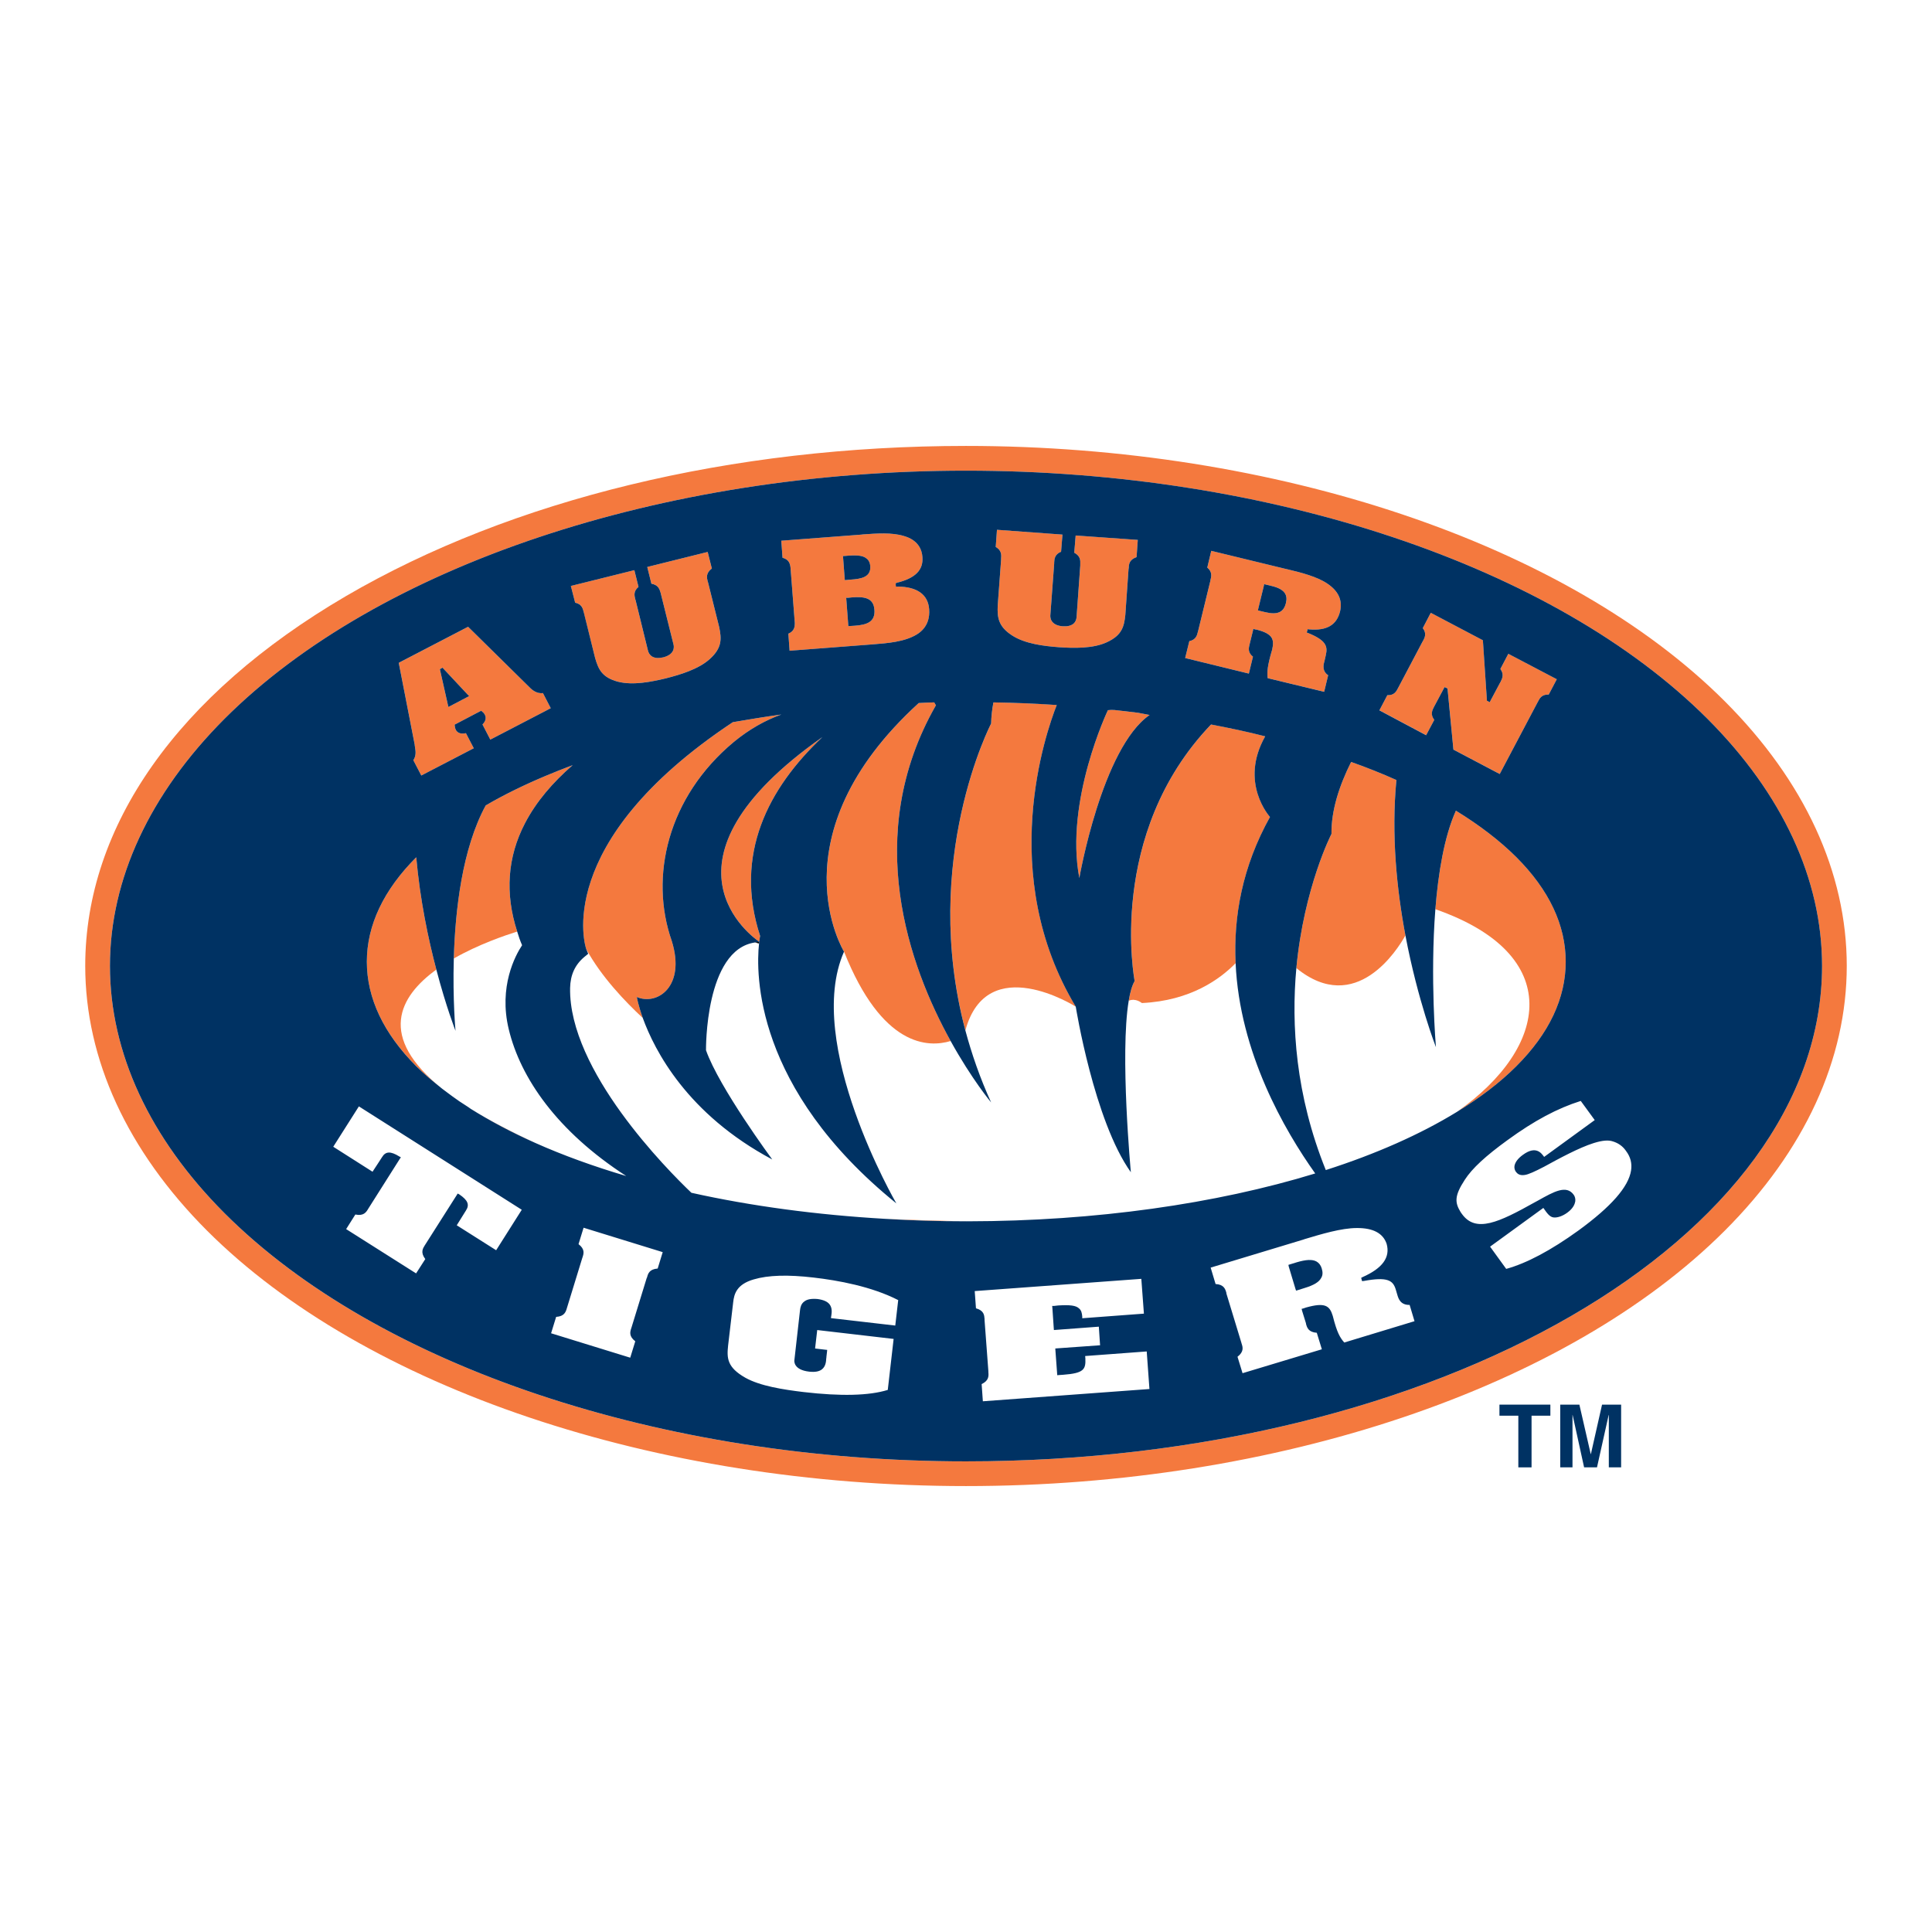 <?xml version="1.0" encoding="utf-8"?>
<!-- Generator: Adobe Illustrator 13.0.0, SVG Export Plug-In . SVG Version: 6.00 Build 14948)  -->
<!DOCTYPE svg PUBLIC "-//W3C//DTD SVG 1.0//EN" "http://www.w3.org/TR/2001/REC-SVG-20010904/DTD/svg10.dtd">
<svg version="1.0" id="Layer_1" xmlns="http://www.w3.org/2000/svg" xmlns:xlink="http://www.w3.org/1999/xlink" x="0px" y="0px"
	 width="192.756px" height="192.756px" viewBox="0 0 192.756 192.756" enable-background="new 0 0 192.756 192.756"
	 xml:space="preserve">
<g>
	<polygon fill-rule="evenodd" clip-rule="evenodd" fill="#FFFFFF" points="0,0 192.756,0 192.756,192.756 0,192.756 0,0 	"/>
	<path fill-rule="evenodd" clip-rule="evenodd" fill="#FFFFFF" d="M33.249,114.411l3.918,2.493c0.167-0.242,0.948-1.453,0.948-1.453
		c0.353-0.593,0.857-0.608,1.715-0.075l0.167,0.091l-0.107,0.151l-3.12,4.93l-0.047,0.076c-0.199,0.337-0.457,0.718-1.27,0.548
		l-0.918,1.456l6.978,4.419l0.918-1.431c-0.505-0.661-0.243-1.06-0.044-1.38l0.06-0.092l3.124-4.914l0.091-0.151l0.167,0.088
		c0.842,0.574,1.04,1.025,0.658,1.607l-0.917,1.473l3.931,2.489l2.556-4.037l-16.251-10.315L33.249,114.411L33.249,114.411z"/>
	<path fill-rule="evenodd" clip-rule="evenodd" fill="#FFFFFF" d="M57.721,124.129c0.659,0.504,0.52,0.945,0.397,1.317l-0.031,0.091
		l-1.5,4.883l-0.028,0.091c-0.107,0.369-0.246,0.825-1.071,0.874l-0.505,1.635l7.896,2.437l0.504-1.636
		c-0.655-0.508-0.52-0.948-0.397-1.314l0.031-0.098l1.5-4.882l0.044-0.092c0.091-0.368,0.231-0.807,1.057-0.873l0.503-1.636
		l-7.895-2.436L57.721,124.129L57.721,124.129z"/>
	<path fill-rule="evenodd" clip-rule="evenodd" fill="#FFFFFF" d="M75.197,127.646c-1.698,0.491-1.959,1.443-2.051,2.288
		l-0.505,4.299c-0.139,1.271-0.107,2.188,1.728,3.228c1.485,0.826,3.766,1.179,5.815,1.425c3.704,0.429,6.52,0.365,8.386-0.214
		l0.584-5.088l-7.623-0.886l-0.213,1.841l1.04,0.123l0.167,0.016l-0.017,0.183l-0.059,0.505c0,0.047,0,0.091-0.016,0.154
		c-0.016,0.334-0.061,0.794-0.414,1.085c-0.274,0.232-0.702,0.309-1.285,0.245c-1.592-0.183-1.485-1.072-1.485-1.116l0.567-5.023
		c0.032-0.277,0.107-0.627,0.413-0.851c0.29-0.24,0.734-0.309,1.345-0.256c0.584,0.082,0.981,0.256,1.195,0.539
		c0.275,0.368,0.215,0.807,0.167,1.128c-0.016,0.065-0.028,0.114-0.028,0.158v0.081l6.41,0.741l0.29-2.538
		c-2.647-1.363-6.029-1.973-8.431-2.249C78.593,127.16,76.636,127.221,75.197,127.646L75.197,127.646z"/>
	<path fill-rule="evenodd" clip-rule="evenodd" fill="#FFFFFF" d="M108.266,135.289c0,0.092,0.02,0.167,0.02,0.167v0.075
		c0.044,1.073-0.127,1.473-2.206,1.627l-0.411,0.028l-0.188,0.017l-0.014-0.184l-0.169-2.294l-0.014-0.187l0.183-0.016l4.286-0.306
		l-0.125-1.856l-4.3,0.322l-0.182,0.015l-0.014-0.179l-0.139-2.04l-0.019-0.187h0.183l0.416-0.047c1.179-0.072,1.759,0,2.067,0.284
		c0.245,0.195,0.303,0.469,0.334,0.822v0.17l6.152-0.46l-0.258-3.471l-16.622,1.221l0.124,1.718c0.81,0.224,0.826,0.696,0.857,1.062
		v0.114l0.381,5.1v0.091c0.032,0.382,0.063,0.842-0.671,1.195l0.121,1.714l16.617-1.226l-0.271-3.748L108.266,135.289
		L108.266,135.289z"/>
	<path fill-rule="evenodd" clip-rule="evenodd" fill="#FFFFFF" d="M139.425,129.244l-0.183-0.621
		c-0.276-0.883-0.825-1.255-3.183-0.819l-0.171,0.013l-0.044-0.158v-0.012l-0.044-0.152l0.133-0.074
		c2.004-0.89,2.786-1.974,2.408-3.323c-0.353-1.049-1.338-1.588-2.97-1.576c-1.551,0-3.567,0.612-5.207,1.104l-0.139,0.05
		l-9.241,2.795l0.491,1.637c0.826,0.047,0.966,0.494,1.071,0.857l0.014,0.106l1.487,4.886l0.025,0.095
		c0.126,0.365,0.246,0.81-0.409,1.314l0.503,1.639l7.913-2.386l-0.505-1.646c-0.826-0.062-0.966-0.498-1.071-0.87l-0.014-0.092
		l-0.384-1.238l-0.044-0.189l0.163-0.037l0.278-0.096c1.896-0.531,2.357-0.188,2.666,0.839c0.423,1.684,0.731,2.178,1.146,2.654
		l7.005-2.127l-0.486-1.623C139.734,130.209,139.532,129.588,139.425,129.244L139.425,129.244L139.425,129.244L139.425,129.244z
		 M131.817,127.494c-0.215,0.42-0.751,0.738-1.664,1.013l-0.676,0.214l-0.169,0.047l-0.058-0.167l-0.674-2.24l-0.032-0.164
		l0.151-0.048l0.688-0.211c0.921-0.273,1.551-0.306,1.96-0.078c0.246,0.136,0.43,0.368,0.523,0.689
		C131.986,126.934,131.975,127.236,131.817,127.494L131.817,127.494z"/>
	<path fill-rule="evenodd" clip-rule="evenodd" fill="#FFFFFF" d="M162.227,114.824l-0.031-0.044
		c-0.304-0.429-0.731-0.737-1.268-0.901c-0.448-0.158-1.059-0.11-1.929,0.164c-1.438,0.447-3.461,1.544-4.942,2.356
		c-0.933,0.486-1.576,0.776-1.93,0.823c-0.522,0.082-0.749-0.132-0.9-0.337c-0.107-0.164-0.157-0.366-0.126-0.562
		c0.062-0.372,0.353-0.763,0.844-1.112c1.286-0.942,1.835-0.174,2.093,0.179l0.02,0.032l5.05-3.675l-1.394-1.91
		c-2.326,0.731-4.652,1.973-7.3,3.902c-2.175,1.576-3.536,2.824-4.268,3.961c-1.06,1.623-0.996,2.279-0.416,3.231l0.138,0.195
		c1.382,1.903,3.676,0.829,7.257-1.176l0.333-0.18c1.576-0.882,2.818-1.585,3.55-0.573c0.139,0.186,0.189,0.432,0.157,0.671
		c-0.05,0.274-0.215,0.693-0.781,1.106c-0.473,0.354-1.01,0.536-1.394,0.485c-0.384-0.054-0.643-0.422-1.008-0.948l-5.315,3.864
		l1.608,2.219c2.037-0.559,4.458-1.844,7.212-3.833c3.271-2.386,4.985-4.344,5.245-5.979
		C162.839,116.078,162.687,115.436,162.227,114.824L162.227,114.824z"/>
	<path fill-rule="evenodd" clip-rule="evenodd" fill="#FFFFFF" d="M50.758,102.688c-1.028-4.254,0.655-7.362,1.331-8.383
		c-0.199-0.46-0.354-0.908-0.489-1.365c-1.227,0.388-3.874,1.286-6.323,2.688c-0.119,4.123,0.171,7.218,0.171,7.218
		s-0.933-2.373-1.914-6.112c-3.719,2.696-5.891,6.692,0.567,11.877c0.334,0.242,0.655,0.504,1.009,0.753
		c0.23,0.163,0.46,0.327,0.703,0.501c0.385,0.262,0.797,0.501,1.163,0.77c1.746,1.081,3.874,2.216,6.43,3.395
		c2.768,1.235,5.815,2.338,9.075,3.303C55.578,112.864,51.921,107.541,50.758,102.688L50.758,102.688z"/>
	<path fill-rule="evenodd" clip-rule="evenodd" fill="#FFFFFF" d="M123.281,96.092c-1.532,1.573-4.488,3.753-9.354,3.981
		c0,0-0.638-0.533-1.312-0.228c-0.889,5.318,0.215,17.106,0.215,17.106c-3.676-5.142-5.497-16.513-5.497-16.513
		s-8.846-5.63-11.018,2.36c0.627,2.336,1.454,4.741,2.572,7.192c0,0-1.929-2.311-4.041-6.13c-2.236,0.674-6.843,0.614-10.638-8.914
		c-4.038,9.166,5.22,25.114,5.22,25.114C75.242,108.58,75.412,97.104,75.73,94.135c-0.136-0.031-0.274-0.066-0.412-0.104
		c-5.003,0.731-4.88,10.751-4.88,10.751c1.298,3.707,6.61,10.899,6.61,10.899c-8.495-4.53-11.738-10.877-12.917-14.114
		c-1.743-1.62-4.16-4.142-5.645-6.883l0.198,0.475l-0.413,0.338c-0.92,0.785-1.365,1.787-1.394,3.069
		c-0.154,8.221,9.702,18.155,12.103,20.438c5.97,1.33,12.503,2.203,19.331,2.6c2.708,0.126,5.28,0.18,7.666,0.246
		c0.198,0,0.413,0,0.61,0c12.717-0.019,24.745-1.743,34.636-4.774C128.16,112.775,123.678,105.016,123.281,96.092L123.281,96.092z"
		/>
	<path fill-rule="evenodd" clip-rule="evenodd" fill="#FFFFFF" d="M145.345,110.941c9.229-6.465,10.804-15.722-2.137-20.229
		c-0.535,6.871,0.057,13.764,0.057,13.764s-1.803-4.614-3.045-11.148c-0.751,1.345-4.924,8.107-10.881,3.259
		c-0.517,5.654-0.088,12.651,2.938,20.15C137.282,115.133,141.707,113.172,145.345,110.941L145.345,110.941z"/>
	<path fill-rule="evenodd" clip-rule="evenodd" fill="#F4793E" d="M172.085,69.97c-15.722-15.72-44.73-25.48-75.709-25.48
		c-23.353,0-45.328,5.327-61.887,14.999C17.733,69.296,8.504,82.397,8.504,96.367c0,9.324,4.208,18.458,12.151,26.413
		c15.731,15.723,44.747,25.486,75.721,25.486c30.979,0,59.988-9.764,75.709-25.486c7.956-7.955,12.167-17.089,12.167-26.413
		C184.252,87.05,180.041,77.928,172.085,69.97L172.085,69.97L172.085,69.97L172.085,69.97z M96.375,145.801
		c-30.362,0-58.704-9.487-73.975-24.761c-7.47-7.483-11.432-16.009-11.432-24.673c0-8.643,3.962-17.168,11.432-24.652
		c15.271-15.268,43.613-24.756,73.975-24.756c30.347,0,58.702,9.488,73.976,24.756c7.483,7.484,11.436,16.01,11.436,24.652
		C181.787,123.625,143.466,145.801,96.375,145.801L96.375,145.801z"/>
	<path fill-rule="evenodd" clip-rule="evenodd" fill="#F4793E" d="M41.407,74.546c0.06,0.383,0.138,0.838-0.167,1.3l0.794,1.527
		l5.235-2.72l-0.782-1.503c-0.658,0.156-0.933-0.166-1.008-0.337c-0.062-0.119-0.094-0.255-0.107-0.392l-0.016-0.125l0.123-0.06
		l2.417-1.27l0.123-0.048l0.092,0.077c0.091,0.078,0.198,0.172,0.258,0.306c0.123,0.226,0.17,0.579-0.23,0.98l0.782,1.511
		l6.029-3.134l-0.781-1.511c-0.672,0.101-1.191-0.416-1.39-0.627l-6.076-5.987l-6.918,3.596c0.214,1.061,1.591,8.141,1.591,8.157
		C41.375,74.367,41.391,74.45,41.407,74.546L41.407,74.546L41.407,74.546L41.407,74.546z M44.007,66.695l0.032-0.014l0.123-0.066
		l0.091,0.112l2.386,2.551l0.17,0.172l-0.199,0.104l-1.667,0.876l-0.214,0.103l-0.047-0.226l-0.766-3.409l-0.029-0.126
		L44.007,66.695L44.007,66.695z"/>
	<path fill-rule="evenodd" clip-rule="evenodd" fill="#F4793E" d="M58.256,61.171l1.116,4.464c0.321,1.121,0.674,1.951,2.282,2.376
		c1.484,0.381,3.335,0.014,4.788-0.337c1.457-0.371,3.274-0.918,4.394-1.944c1.239-1.128,1.146-2.038,0.917-3.167l-1.116-4.473
		l-0.032-0.086c-0.091-0.367-0.199-0.831,0.414-1.286l-0.414-1.653l-6.029,1.5l0.414,1.667c0.69,0.126,0.809,0.548,0.917,0.9
		c0.016,0.049,0.016,0.081,0.031,0.126l1.255,5.03c0.063,0.233,0.155,0.988-1.024,1.294c-0.461,0.102-0.827,0.083-1.104-0.081
		c-0.259-0.158-0.367-0.399-0.414-0.579l-1.238-5.039l-0.032-0.096c-0.092-0.367-0.199-0.807,0.322-1.235l-0.414-1.668l-6.335,1.573
		l0.428,1.667c0.659,0.142,0.767,0.582,0.858,0.949L58.256,61.171L58.256,61.171z"/>
	<path fill-rule="evenodd" clip-rule="evenodd" fill="#F4793E" d="M78.871,56.626c0,0,0.428,5.508,0.428,5.523
		c0,0.399-0.047,0.815-0.643,1.072l0.122,1.702l8.293-0.635c1.485-0.118,3.167-0.244,4.394-0.986
		c1.131-0.688,1.298-1.748,1.237-2.517c-0.106-1.465-1.193-2.248-3.15-2.262h-0.167l-0.017-0.166v-0.019v-0.153l0.136-0.049
		c1.822-0.456,2.632-1.267,2.525-2.567c-0.044-0.716-0.412-1.688-1.85-2.093c-1.195-0.372-2.74-0.253-4.101-0.157l-0.107,0.016
		l-8.019,0.611l0.121,1.699C78.7,55.812,78.822,56.208,78.871,56.626L78.871,56.626L78.871,56.626L78.871,56.626z M87.242,60.833
		c0.091,1.19-0.706,1.503-1.945,1.592l-0.472,0.03l-0.187,0.016l-0.012-0.18l-0.187-2.468l-0.015-0.183h0.186l0.472-0.046
		c0.889-0.062,1.425,0.03,1.763,0.32C87.071,60.11,87.209,60.416,87.242,60.833L87.242,60.833L87.242,60.833L87.242,60.833z
		 M84.289,55.466l0.381-0.03c0.963-0.066,1.484,0.014,1.805,0.303c0.215,0.167,0.322,0.409,0.354,0.737
		c0.075,1.113-0.889,1.279-1.977,1.354l-0.381,0.035l-0.183,0.016l-0.016-0.185l-0.155-2.035l-0.016-0.187L84.289,55.466
		L84.289,55.466z"/>
	<path fill-rule="evenodd" clip-rule="evenodd" fill="#F4793E" d="M99.881,55.758v0.083l-0.339,4.591
		c-0.044,1.167,0.049,2.071,1.442,2.969c1.286,0.834,3.165,1.059,4.665,1.171c1.487,0.099,3.386,0.149,4.779-0.494
		c1.513-0.693,1.726-1.562,1.847-2.728l0.321-4.584l0.019-0.095c0.014-0.383,0.058-0.838,0.781-1.087l0.121-1.718l-6.197-0.44
		l-0.14,1.718c0.626,0.329,0.612,0.777,0.599,1.144c0,0.03,0,0.077,0,0.125l-0.37,5.169c-0.014,0.184-0.076,0.439-0.304,0.643
		c-0.245,0.199-0.599,0.29-1.07,0.26c-1.211-0.097-1.256-0.854-1.242-1.091l0.384-5.169v-0.094c0.014-0.375,0.063-0.838,0.688-1.084
		l0.138-1.712l-6.534-0.478l-0.122,1.713C99.942,54.908,99.912,55.37,99.881,55.758L99.881,55.758z"/>
	<path fill-rule="evenodd" clip-rule="evenodd" fill="#F4793E" d="M125.009,65.518c-0.536-0.429-0.429-0.869-0.334-1.237
		l0.334-1.365l0.032-0.168l0.183,0.046l0.232,0.045c1.545,0.413,1.696,0.965,1.469,1.975c-0.492,1.667-0.511,2.234-0.448,2.846
		l5.637,1.361l0.397-1.652c-0.612-0.417-0.48-1.03-0.373-1.382l0.139-0.623c0.215-0.905,0-1.485-1.759-2.205l-0.138-0.046l0.03-0.15
		l0.02-0.033l0.025-0.154l0.158,0.016c1.759,0.158,2.755-0.432,3.089-1.802c0.258-1.106-0.171-2.025-1.267-2.759
		c-1.029-0.708-2.68-1.121-3.997-1.434l-0.107-0.023l-7.482-1.817l-0.397,1.669c0.517,0.429,0.409,0.884,0.321,1.239l-0.019,0.107
		l-1.21,4.959l-0.025,0.087c-0.082,0.367-0.202,0.814-0.858,0.949l-0.415,1.685l6.354,1.553L125.009,65.518L125.009,65.518
		L125.009,65.518L125.009,65.518z M125.544,60.708l0.549-2.249l0.031-0.18l0.184,0.045l0.555,0.134
		c0.719,0.172,1.135,0.416,1.349,0.753c0.151,0.255,0.184,0.562,0.088,0.948c-0.227,0.93-0.837,1.212-2.067,0.915l-0.561-0.134
		l-0.171-0.046L125.544,60.708L125.544,60.708z"/>
	<path fill-rule="evenodd" clip-rule="evenodd" fill="#F4793E" d="M143.112,70.449l0.934-1.749l0.076-0.148l0.169,0.072l0.033,0.016
		l0.088,0.045l0.02,0.107l0.579,5.995l4.62,2.435c0.556-1.068,3.764-7.129,3.764-7.129l0.051-0.092
		c0.164-0.321,0.379-0.739,1.072-0.705l0.806-1.53l-4.835-2.538l-0.794,1.513c0.397,0.546,0.183,0.963,0.013,1.3l-0.045,0.076
		l-0.944,1.771l-0.083,0.173l-0.163-0.093l-0.032-0.015l-0.094-0.05v-0.099l-0.397-5.926l-5.2-2.74l-0.795,1.527
		c0.411,0.539,0.196,0.957,0.013,1.292l-0.044,0.07l-2.39,4.53l-0.044,0.081c-0.169,0.335-0.384,0.749-1.071,0.719l-0.794,1.511
		l4.664,2.482l0.813-1.534c-0.416-0.547-0.201-0.948-0.032-1.286L143.112,70.449L143.112,70.449z"/>
	<path fill-rule="evenodd" clip-rule="evenodd" fill="#F4793E" d="M88.313,121.604c2.661,0.167,5.355,0.246,8.094,0.246
		c0.063,0,0.124,0,0.182,0c-0.197,0-0.412,0-0.61,0C93.593,121.783,91.021,121.729,88.313,121.604L88.313,121.604z"/>
	<path fill-rule="evenodd" clip-rule="evenodd" fill="#F4793E" d="M75.747,93.956c0.047-0.373,0.091-0.577,0.091-0.577
		c-2.66-8.176,0.845-14.773,6.216-19.843C64.377,85.979,75.167,93.552,75.747,93.956L75.747,93.956z"/>
	<path fill-rule="evenodd" clip-rule="evenodd" d="M75.73,94.135c0-0.066,0-0.125,0.016-0.163c-0.152,0-0.274,0.038-0.428,0.06
		C75.457,94.069,75.595,94.104,75.73,94.135L75.73,94.135z"/>
	<path fill-rule="evenodd" clip-rule="evenodd" fill="#F4793E" d="M53.405,114.03c-2.556-1.179-4.684-2.313-6.43-3.395
		C48.905,111.843,51.048,112.983,53.405,114.03L53.405,114.03z"/>
	<path fill-rule="evenodd" clip-rule="evenodd" fill="#F4793E" d="M126.231,73.463c-1.739-0.448-3.55-0.831-5.401-1.182
		c-10.483,10.955-7.622,25.592-7.622,25.592c-0.259,0.451-0.454,1.128-0.593,1.973c0.674-0.306,1.312,0.228,1.312,0.228
		c4.866-0.228,7.822-2.408,9.354-3.981c-0.214-4.655,0.656-9.604,3.43-14.583C126.711,81.509,123.604,78.111,126.231,73.463
		L126.231,73.463z"/>
	<path fill-rule="evenodd" clip-rule="evenodd" fill="#F4793E" d="M48.46,80.358c-2.354,4.318-3.044,10.486-3.184,15.271
		c2.45-1.402,5.097-2.3,6.323-2.688c-1.227-3.798-0.981-7.425,0.778-10.804c1.118-2.153,2.786-4.088,4.759-5.796
		c-0.901,0.337-1.79,0.69-2.647,1.049C52.287,78.312,50.267,79.303,48.46,80.358L48.46,80.358z"/>
	<path fill-rule="evenodd" clip-rule="evenodd" fill="#F4793E" d="M43.534,96.735c-0.797-3.017-1.623-6.918-2.004-11.205
		c-3.23,3.237-4.929,6.751-4.929,10.421c0,3.644,1.67,7.154,4.929,10.429c0.766,0.76,1.652,1.498,2.572,2.232
		C37.643,103.427,39.814,99.431,43.534,96.735L43.534,96.735z"/>
	<path fill-rule="evenodd" clip-rule="evenodd" fill="#F4793E" d="M114.696,71.333c0,0-0.474-0.093-1.115-0.211
		c-0.803-0.096-1.596-0.204-2.39-0.282c-0.227-0.016-0.461-0.016-0.656,0.015c0,0-4.318,9.054-2.85,16.745
		C107.686,87.599,109.936,74.637,114.696,71.333L114.696,71.333z"/>
	<path fill-rule="evenodd" clip-rule="evenodd" fill="#F4793E" d="M139.319,77.821c-1.438-0.643-2.938-1.242-4.515-1.803
		c-1.198,2.395-1.991,4.863-1.961,7.18c0,0-2.735,5.301-3.505,13.39c5.957,4.848,10.13-1.914,10.881-3.259
		C139.361,88.783,138.795,83.296,139.319,77.821L139.319,77.821z"/>
	<path fill-rule="evenodd" clip-rule="evenodd" fill="#F4793E" d="M94.847,103.862c-4.102-7.401-8.891-20.517-1.469-33.494
		c0,0-0.063-0.107-0.17-0.292c-0.52,0.016-1.041,0.034-1.543,0.066c-14.554,13.279-7.455,24.806-7.455,24.806
		C88.004,104.477,92.611,104.536,94.847,103.862L94.847,103.862z"/>
	<path fill-rule="evenodd" clip-rule="evenodd" fill="#F4793E" d="M105.436,70.338c-2.08-0.142-4.192-0.227-6.318-0.261
		c-0.139,0.709-0.213,1.419-0.229,2.108c0,0-7.085,13.613-2.572,30.614c2.172-7.99,11.018-2.36,11.018-2.36
		C99.407,87.265,104.352,73.081,105.436,70.338L105.436,70.338z"/>
	<path fill-rule="evenodd" clip-rule="evenodd" fill="#F4793E" d="M73.207,74.029c1.579-1.3,3.183-2.181,4.746-2.742
		c-1.639,0.226-3.262,0.494-4.838,0.765C54.919,84.141,58.439,94.564,58.487,94.684c1.485,2.742,3.901,5.263,5.645,6.883
		c-0.46-1.285-0.595-2.093-0.595-2.093c2.048,0.873,4.896-1.056,3.489-5.585C64.775,87.491,66.597,79.536,73.207,74.029
		L73.207,74.029z"/>
	<path fill-rule="evenodd" clip-rule="evenodd" fill="#F4793E" d="M145.257,80.881c-1.167,2.601-1.759,6.219-2.049,9.832
		c12.94,4.507,11.365,13.764,2.137,20.229c2.313-1.413,4.317-2.938,5.938-4.562c3.279-3.274,4.93-6.785,4.93-10.429
		c0-3.654-1.65-7.156-4.93-10.436C149.631,83.87,147.595,82.316,145.257,80.881L145.257,80.881z"/>
	<path fill-rule="evenodd" clip-rule="evenodd" fill="#003263" d="M84.272,57.696l0.016,0.185l0.183-0.016l0.381-0.035
		c1.087-0.075,2.051-0.241,1.977-1.354c-0.031-0.329-0.139-0.57-0.354-0.737c-0.321-0.289-0.842-0.369-1.805-0.303l-0.381,0.03
		l-0.187,0.008l0.016,0.187L84.272,57.696L84.272,57.696z"/>
	<polygon fill-rule="evenodd" clip-rule="evenodd" fill="#003263" points="44.682,70.307 44.729,70.532 44.943,70.43 46.61,69.554 
		46.809,69.45 46.639,69.278 44.252,66.727 44.161,66.614 44.039,66.681 44.007,66.695 43.887,66.772 43.916,66.898 44.682,70.307 	
		"/>
	<path fill-rule="evenodd" clip-rule="evenodd" fill="#003263" d="M85.082,59.595l-0.472,0.046h-0.186l0.015,0.183l0.187,2.468
		l0.012,0.18l0.187-0.016l0.472-0.03c1.239-0.089,2.037-0.402,1.945-1.592c-0.032-0.417-0.17-0.723-0.397-0.918
		C86.506,59.625,85.971,59.534,85.082,59.595L85.082,59.595z"/>
	<path fill-rule="evenodd" clip-rule="evenodd" fill="#003263" d="M126.231,61.075c1.23,0.297,1.841,0.015,2.067-0.915
		c0.096-0.386,0.063-0.693-0.088-0.948c-0.214-0.338-0.63-0.582-1.349-0.753l-0.555-0.134l-0.184-0.045l-0.031,0.18l-0.549,2.249
		l-0.044,0.187l0.171,0.046L126.231,61.075L126.231,61.075z"/>
	<path fill-rule="evenodd" clip-rule="evenodd" fill="#003263" d="M170.352,71.714c-15.274-15.268-43.629-24.756-73.976-24.756
		c-30.362,0-58.704,9.488-73.975,24.756c-7.47,7.484-11.432,16.01-11.432,24.652c0,8.665,3.962,17.19,11.432,24.673
		c15.271,15.273,43.613,24.761,73.975,24.761c47.09,0,85.412-22.176,85.412-49.434C181.787,87.724,177.835,79.198,170.352,71.714
		L170.352,71.714L170.352,71.714L170.352,71.714z M138.417,69.358c0.688,0.03,0.902-0.383,1.071-0.719l0.044-0.081l2.39-4.53
		l0.044-0.07c0.184-0.336,0.398-0.753-0.013-1.292l0.795-1.527l5.2,2.74l0.397,5.926v0.099l0.094,0.05l0.032,0.015l0.163,0.093
		l0.083-0.173l0.944-1.771l0.045-0.076c0.17-0.337,0.385-0.753-0.013-1.3l0.794-1.513l4.835,2.538l-0.806,1.53
		c-0.693-0.035-0.908,0.383-1.072,0.705l-0.051,0.092c0,0-3.208,6.061-3.764,7.129l-4.62-2.435l-0.579-5.995l-0.02-0.107
		l-0.088-0.045l-0.033-0.016l-0.169-0.072l-0.076,0.148l-0.934,1.749l-0.044,0.083c-0.169,0.337-0.384,0.739,0.032,1.286
		l-0.813,1.534l-4.664-2.482L138.417,69.358L138.417,69.358L138.417,69.358L138.417,69.358z M139.319,77.821
		c-0.524,5.475,0.042,10.962,0.9,15.508c1.242,6.534,3.045,11.148,3.045,11.148s-0.592-6.894-0.057-13.764
		c0.29-3.613,0.882-7.23,2.049-9.832c2.338,1.435,4.374,2.989,6.025,4.634c3.279,3.28,4.93,6.782,4.93,10.436
		c0,3.644-1.65,7.154-4.93,10.429c-1.62,1.623-3.624,3.148-5.938,4.562c-3.638,2.23-8.062,4.191-13.068,5.796
		c-3.025-7.499-3.454-14.496-2.938-20.15c0.77-8.088,3.505-13.39,3.505-13.39c-0.03-2.317,0.763-4.785,1.961-7.18
		C136.381,76.579,137.882,77.178,139.319,77.821L139.319,77.821L139.319,77.821L139.319,77.821z M118.66,63.967
		c0.656-0.134,0.776-0.582,0.858-0.949l0.025-0.087l1.21-4.959l0.019-0.107c0.088-0.354,0.195-0.81-0.321-1.239l0.397-1.669
		l7.482,1.817l0.107,0.023c1.317,0.313,2.968,0.727,3.997,1.434c1.096,0.734,1.524,1.653,1.267,2.759
		c-0.334,1.37-1.33,1.959-3.089,1.802l-0.158-0.016l-0.025,0.154l-0.02,0.033l-0.03,0.15l0.138,0.046
		c1.759,0.72,1.974,1.3,1.759,2.205l-0.139,0.623c-0.107,0.352-0.239,0.964,0.373,1.382l-0.397,1.652l-5.637-1.361
		c-0.062-0.612-0.044-1.179,0.448-2.846c0.228-1.01,0.076-1.562-1.469-1.975l-0.232-0.045l-0.183-0.046l-0.032,0.168l-0.334,1.365
		c-0.095,0.369-0.202,0.809,0.334,1.237l-0.409,1.687l-6.354-1.553L118.66,63.967L118.66,63.967L118.66,63.967L118.66,63.967z
		 M114.696,71.333c-4.761,3.305-7.011,16.266-7.011,16.266c-1.469-7.691,2.85-16.745,2.85-16.745c0.195-0.03,0.43-0.03,0.656-0.015
		c0.794,0.079,1.587,0.186,2.39,0.282C114.223,71.24,114.696,71.333,114.696,71.333L114.696,71.333L114.696,71.333L114.696,71.333z
		 M99.468,52.858l6.534,0.478l-0.138,1.712c-0.624,0.246-0.674,0.709-0.688,1.084v0.094l-0.384,5.169
		c-0.014,0.236,0.031,0.994,1.242,1.091c0.472,0.03,0.825-0.062,1.07-0.26c0.228-0.204,0.29-0.459,0.304-0.643l0.37-5.169
		c0-0.048,0-0.096,0-0.125c0.014-0.367,0.027-0.815-0.599-1.144l0.14-1.718l6.197,0.44l-0.121,1.718
		c-0.724,0.249-0.768,0.705-0.781,1.087l-0.019,0.095l-0.321,4.584c-0.121,1.167-0.334,2.035-1.847,2.728
		c-1.394,0.643-3.292,0.593-4.779,0.494c-1.5-0.112-3.379-0.337-4.665-1.171c-1.394-0.898-1.486-1.801-1.442-2.969l0.339-4.591
		v-0.083c0.031-0.388,0.062-0.85-0.535-1.187L99.468,52.858L99.468,52.858L99.468,52.858L99.468,52.858z M85.971,53.336l0.107-0.016
		c1.361-0.096,2.906-0.214,4.101,0.157c1.438,0.405,1.805,1.377,1.85,2.093c0.107,1.3-0.703,2.111-2.525,2.567l-0.136,0.049v0.153
		v0.019l0.017,0.166h0.167c1.957,0.014,3.044,0.796,3.15,2.262c0.061,0.769-0.106,1.828-1.237,2.517
		c-1.228,0.742-2.909,0.868-4.394,0.986l-8.293,0.635l-0.122-1.702c0.596-0.257,0.643-0.672,0.643-1.072
		c0-0.016-0.428-5.523-0.428-5.523c-0.049-0.417-0.171-0.814-0.798-0.98l-0.121-1.699L85.971,53.336L85.971,53.336L85.971,53.336
		L85.971,53.336z M75.837,93.379c0,0-0.044,0.204-0.091,0.577c-0.58-0.403-11.369-7.977,6.307-20.419
		C76.682,78.605,73.177,85.203,75.837,93.379L75.837,93.379L75.837,93.379L75.837,93.379z M63.29,56.886l0.414,1.668
		c-0.521,0.428-0.414,0.868-0.322,1.235l0.032,0.096l1.238,5.039c0.047,0.18,0.154,0.42,0.414,0.579
		c0.276,0.164,0.643,0.183,1.104,0.081c1.179-0.306,1.087-1.061,1.024-1.294l-1.255-5.03c-0.015-0.045-0.015-0.077-0.031-0.126
		c-0.107-0.352-0.227-0.774-0.917-0.9l-0.414-1.667l6.029-1.5l0.414,1.653c-0.612,0.456-0.505,0.919-0.414,1.286l0.032,0.086
		l1.116,4.473c0.229,1.13,0.322,2.039-0.917,3.167c-1.12,1.026-2.937,1.573-4.394,1.944c-1.452,0.352-3.303,0.719-4.788,0.337
		c-1.608-0.425-1.96-1.256-2.282-2.376l-1.132-4.561c-0.091-0.367-0.199-0.807-0.858-0.949l-0.428-1.667L63.29,56.886L63.29,56.886
		L63.29,56.886L63.29,56.886z M46.702,62.533l6.076,5.987c0.199,0.211,0.718,0.729,1.39,0.627l0.781,1.511l-6.029,3.134
		l-0.782-1.511c0.4-0.401,0.354-0.754,0.23-0.98c-0.06-0.134-0.167-0.229-0.258-0.306l-0.092-0.077l-0.123,0.048l-2.417,1.27
		l-0.123,0.06l0.016,0.125c0.013,0.136,0.044,0.273,0.107,0.392c0.076,0.171,0.35,0.493,1.008,0.337l0.782,1.503l-5.235,2.72
		l-0.794-1.527c0.305-0.462,0.227-0.917,0.167-1.3c-0.016-0.096-0.032-0.179-0.032-0.26c0-0.016-1.377-7.097-1.591-8.157
		L46.702,62.533L46.702,62.533L46.702,62.533L46.702,62.533z M49.501,124.736l-3.931-2.489l0.917-1.473
		c0.382-0.582,0.184-1.033-0.658-1.607l-0.167-0.088l-0.091,0.151l-3.124,4.914l-0.06,0.092c-0.199,0.32-0.46,0.719,0.044,1.38
		l-0.918,1.431l-6.978-4.419l0.918-1.456c0.813,0.17,1.071-0.211,1.27-0.548l0.047-0.076l3.12-4.93l0.107-0.151l-0.167-0.091
		c-0.858-0.533-1.362-0.518-1.715,0.075c0,0-0.781,1.211-0.948,1.453l-3.918-2.493l2.556-4.027l16.251,10.315L49.501,124.736
		L49.501,124.736L49.501,124.736L49.501,124.736z M46.976,110.636c-0.366-0.269-0.778-0.508-1.163-0.77
		c-0.242-0.174-0.472-0.338-0.703-0.501c-0.354-0.249-0.675-0.511-1.009-0.753c-0.92-0.734-1.806-1.473-2.572-2.232
		c-3.259-3.274-4.929-6.785-4.929-10.429c0-3.669,1.699-7.184,4.929-10.421c0.381,4.287,1.208,8.188,2.004,11.205
		c0.981,3.739,1.914,6.112,1.914,6.112s-0.29-3.095-0.171-7.218c0.139-4.784,0.829-10.953,3.184-15.271
		c1.806-1.056,3.827-2.046,6.029-2.969c0.857-0.359,1.746-0.712,2.647-1.049c-1.973,1.708-3.641,3.644-4.759,5.796
		c-1.759,3.379-2.005,7.006-0.778,10.804c0.135,0.458,0.29,0.905,0.489,1.365c-0.675,1.021-2.358,4.129-1.331,8.383
		c1.163,4.853,4.819,10.176,11.722,14.645c-3.26-0.965-6.307-2.067-9.075-3.303C51.048,112.983,48.905,111.843,46.976,110.636
		L46.976,110.636L46.976,110.636L46.976,110.636z M65.617,126.562c-0.826,0.066-0.965,0.505-1.057,0.873l-0.044,0.092l-1.5,4.882
		l-0.031,0.098c-0.123,0.366-0.258,0.807,0.397,1.314l-0.504,1.636l-7.896-2.437l0.505-1.635c0.825-0.049,0.964-0.505,1.071-0.874
		l0.028-0.091l1.5-4.883l0.031-0.091c0.123-0.372,0.262-0.813-0.397-1.317l0.504-1.639l7.895,2.436L65.617,126.562L65.617,126.562
		L65.617,126.562L65.617,126.562z M89.321,132.251l-6.41-0.741v-0.081c0-0.044,0.012-0.093,0.028-0.158
		c0.047-0.321,0.107-0.76-0.167-1.128c-0.213-0.283-0.611-0.457-1.195-0.539c-0.611-0.053-1.055,0.016-1.345,0.256
		c-0.306,0.224-0.381,0.573-0.413,0.851l-0.567,5.023c0,0.044-0.107,0.934,1.485,1.116c0.583,0.063,1.011-0.013,1.285-0.245
		c0.353-0.291,0.397-0.751,0.414-1.085c0.016-0.063,0.016-0.107,0.016-0.154l0.059-0.505l0.017-0.183l-0.167-0.016l-1.04-0.123
		l0.213-1.841l7.623,0.886l-0.584,5.088c-1.866,0.579-4.683,0.643-8.386,0.214c-2.05-0.246-4.331-0.599-5.815-1.425
		c-1.835-1.04-1.866-1.957-1.728-3.228l0.505-4.299c0.091-0.845,0.353-1.797,2.051-2.288c1.438-0.426,3.396-0.486,5.983-0.183
		c2.402,0.276,5.783,0.886,8.431,2.249L89.321,132.251L89.321,132.251L89.321,132.251L89.321,132.251z M96.407,121.85
		c-2.739,0-5.433-0.079-8.094-0.246c-6.828-0.396-13.361-1.27-19.331-2.6c-2.401-2.282-12.257-12.217-12.103-20.438
		c0.029-1.282,0.473-2.284,1.394-3.069l0.413-0.338l-0.198-0.475c-0.047-0.12-3.568-10.543,14.627-22.632
		c1.576-0.271,3.199-0.539,4.838-0.765c-1.562,0.561-3.167,1.442-4.746,2.742c-6.61,5.506-8.432,13.462-6.182,19.86
		c1.407,4.53-1.441,6.458-3.489,5.585c0,0,0.135,0.808,0.595,2.093c1.179,3.237,4.422,9.584,12.917,14.114
		c0,0-5.312-7.192-6.61-10.899c0,0-0.124-10.02,4.88-10.751c0.154-0.022,0.276-0.06,0.428-0.06
		c-0.016,0.038-0.016,0.097-0.016,0.163c-0.318,2.97-0.489,14.445,13.698,25.928c0,0-9.257-15.948-5.22-25.114
		c0,0-7.099-11.526,7.455-24.806c0.503-0.032,1.024-0.05,1.543-0.066c0.107,0.184,0.17,0.292,0.17,0.292
		c-7.422,12.977-2.632,26.093,1.469,33.494c2.111,3.819,4.041,6.13,4.041,6.13c-1.118-2.451-1.945-4.856-2.572-7.192
		c-4.513-17.001,2.572-30.614,2.572-30.614c0.017-0.689,0.091-1.399,0.229-2.108c2.126,0.034,4.238,0.119,6.318,0.261
		c-1.084,2.742-6.028,16.926,1.897,30.101c0,0,1.821,11.371,5.497,16.513c0,0-1.104-11.788-0.215-17.106
		c0.139-0.845,0.334-1.521,0.593-1.973c0-0.006-2.861-14.637,7.622-25.592c1.852,0.352,3.662,0.734,5.401,1.182
		c-2.628,4.647,0.479,8.045,0.479,8.045c-2.773,4.98-3.644,9.928-3.43,14.583c0.396,8.923,4.879,16.683,7.943,20.983
		c-9.891,3.031-21.919,4.756-34.636,4.774C96.53,121.85,96.47,121.85,96.407,121.85L96.407,121.85L96.407,121.85L96.407,121.85z
		 M98.06,139.806l-0.121-1.714c0.734-0.354,0.703-0.813,0.671-1.195v-0.091l-0.381-5.1v-0.114c-0.031-0.365-0.047-0.838-0.857-1.062
		l-0.124-1.718l16.622-1.221l0.258,3.471l-6.152,0.46v-0.17c-0.031-0.354-0.089-0.627-0.334-0.822
		c-0.309-0.284-0.889-0.356-2.067-0.284l-0.416,0.047h-0.183l0.019,0.187l0.139,2.04l0.014,0.179l0.182-0.015l4.3-0.322l0.125,1.856
		l-4.286,0.306l-0.183,0.016l0.014,0.187l0.169,2.294l0.014,0.184l0.188-0.017l0.411-0.028c2.079-0.154,2.25-0.554,2.206-1.627
		v-0.044c0,0-0.02-0.106-0.02-0.198l6.141-0.457l0.271,3.748L98.06,139.806L98.06,139.806L98.06,139.806L98.06,139.806z
		 M134.117,133.943c-0.415-0.477-0.724-0.971-1.146-2.654c-0.309-1.026-0.77-1.37-2.666-0.839l-0.278,0.096l-0.163,0.037
		l0.044,0.189l0.384,1.238l0.014,0.092c0.105,0.372,0.245,0.808,1.071,0.87l0.505,1.646l-7.913,2.386l-0.503-1.639
		c0.655-0.505,0.535-0.949,0.409-1.314l-0.025-0.095l-1.487-4.886l-0.014-0.106c-0.105-0.363-0.245-0.811-1.071-0.857l-0.491-1.637
		l9.241-2.795l0.139-0.05c1.64-0.492,3.656-1.104,5.207-1.104c1.632-0.012,2.617,0.527,2.97,1.576
		c0.378,1.35-0.404,2.434-2.408,3.323l-0.133,0.074l0.044,0.152v0.012l0.044,0.158l0.171-0.013c2.357-0.436,2.906-0.063,3.183,0.819
		l0.183,0.621c0.107,0.344,0.31,0.965,1.211,0.949l0.486,1.623L134.117,133.943L134.117,133.943L134.117,133.943L134.117,133.943z
		 M162.731,116.785c-0.26,1.635-1.974,3.593-5.245,5.979c-2.754,1.989-5.175,3.274-7.212,3.833l-1.608-2.219l5.315-3.864
		c0.365,0.526,0.624,0.895,1.008,0.948c0.384,0.051,0.921-0.132,1.394-0.485c0.566-0.413,0.731-0.832,0.781-1.106
		c0.032-0.239-0.019-0.485-0.157-0.671c-0.731-1.012-1.974-0.309-3.55,0.573l-0.333,0.18c-3.581,2.005-5.875,3.079-7.257,1.176
		l-0.138-0.195c-0.58-0.952-0.644-1.608,0.416-3.231c0.731-1.137,2.093-2.385,4.268-3.961c2.647-1.93,4.974-3.171,7.3-3.902
		l1.394,1.91l-5.05,3.675l-0.02-0.032c-0.258-0.353-0.807-1.121-2.093-0.179c-0.491,0.35-0.781,0.74-0.844,1.112
		c-0.031,0.195,0.019,0.397,0.126,0.562c0.151,0.205,0.378,0.419,0.9,0.337c0.354-0.047,0.997-0.337,1.93-0.823
		c1.481-0.812,3.505-1.909,4.942-2.356c0.87-0.274,1.48-0.322,1.929-0.164c0.536,0.164,0.964,0.473,1.268,0.901l0.031,0.044
		C162.687,115.436,162.839,116.078,162.731,116.785L162.731,116.785z"/>
	<path fill-rule="evenodd" clip-rule="evenodd" fill="#003263" d="M131.344,125.859c-0.409-0.228-1.039-0.195-1.96,0.078
		l-0.688,0.211l-0.151,0.048l0.032,0.164l0.674,2.24l0.058,0.167l0.169-0.047l0.676-0.214c0.913-0.274,1.449-0.593,1.664-1.013
		c0.157-0.258,0.169-0.561,0.05-0.945C131.773,126.228,131.59,125.995,131.344,125.859L131.344,125.859z"/>
	<polygon fill-rule="evenodd" clip-rule="evenodd" fill="#003263" points="149.6,141.244 151.484,141.244 151.484,146.399 
		152.803,146.399 152.803,141.244 154.681,141.244 154.681,140.14 149.6,140.14 149.6,141.244 	"/>
	<polygon fill-rule="evenodd" clip-rule="evenodd" fill="#003263" points="158.721,145.082 158.709,145.082 157.575,140.14 
		155.664,140.14 155.664,146.399 156.888,146.399 156.888,141.168 156.899,141.168 158.047,146.399 159.333,146.399 
		160.498,141.168 160.512,141.168 160.512,146.399 161.74,146.399 161.74,140.14 159.837,140.14 158.721,145.082 	"/>
</g>
</svg>
